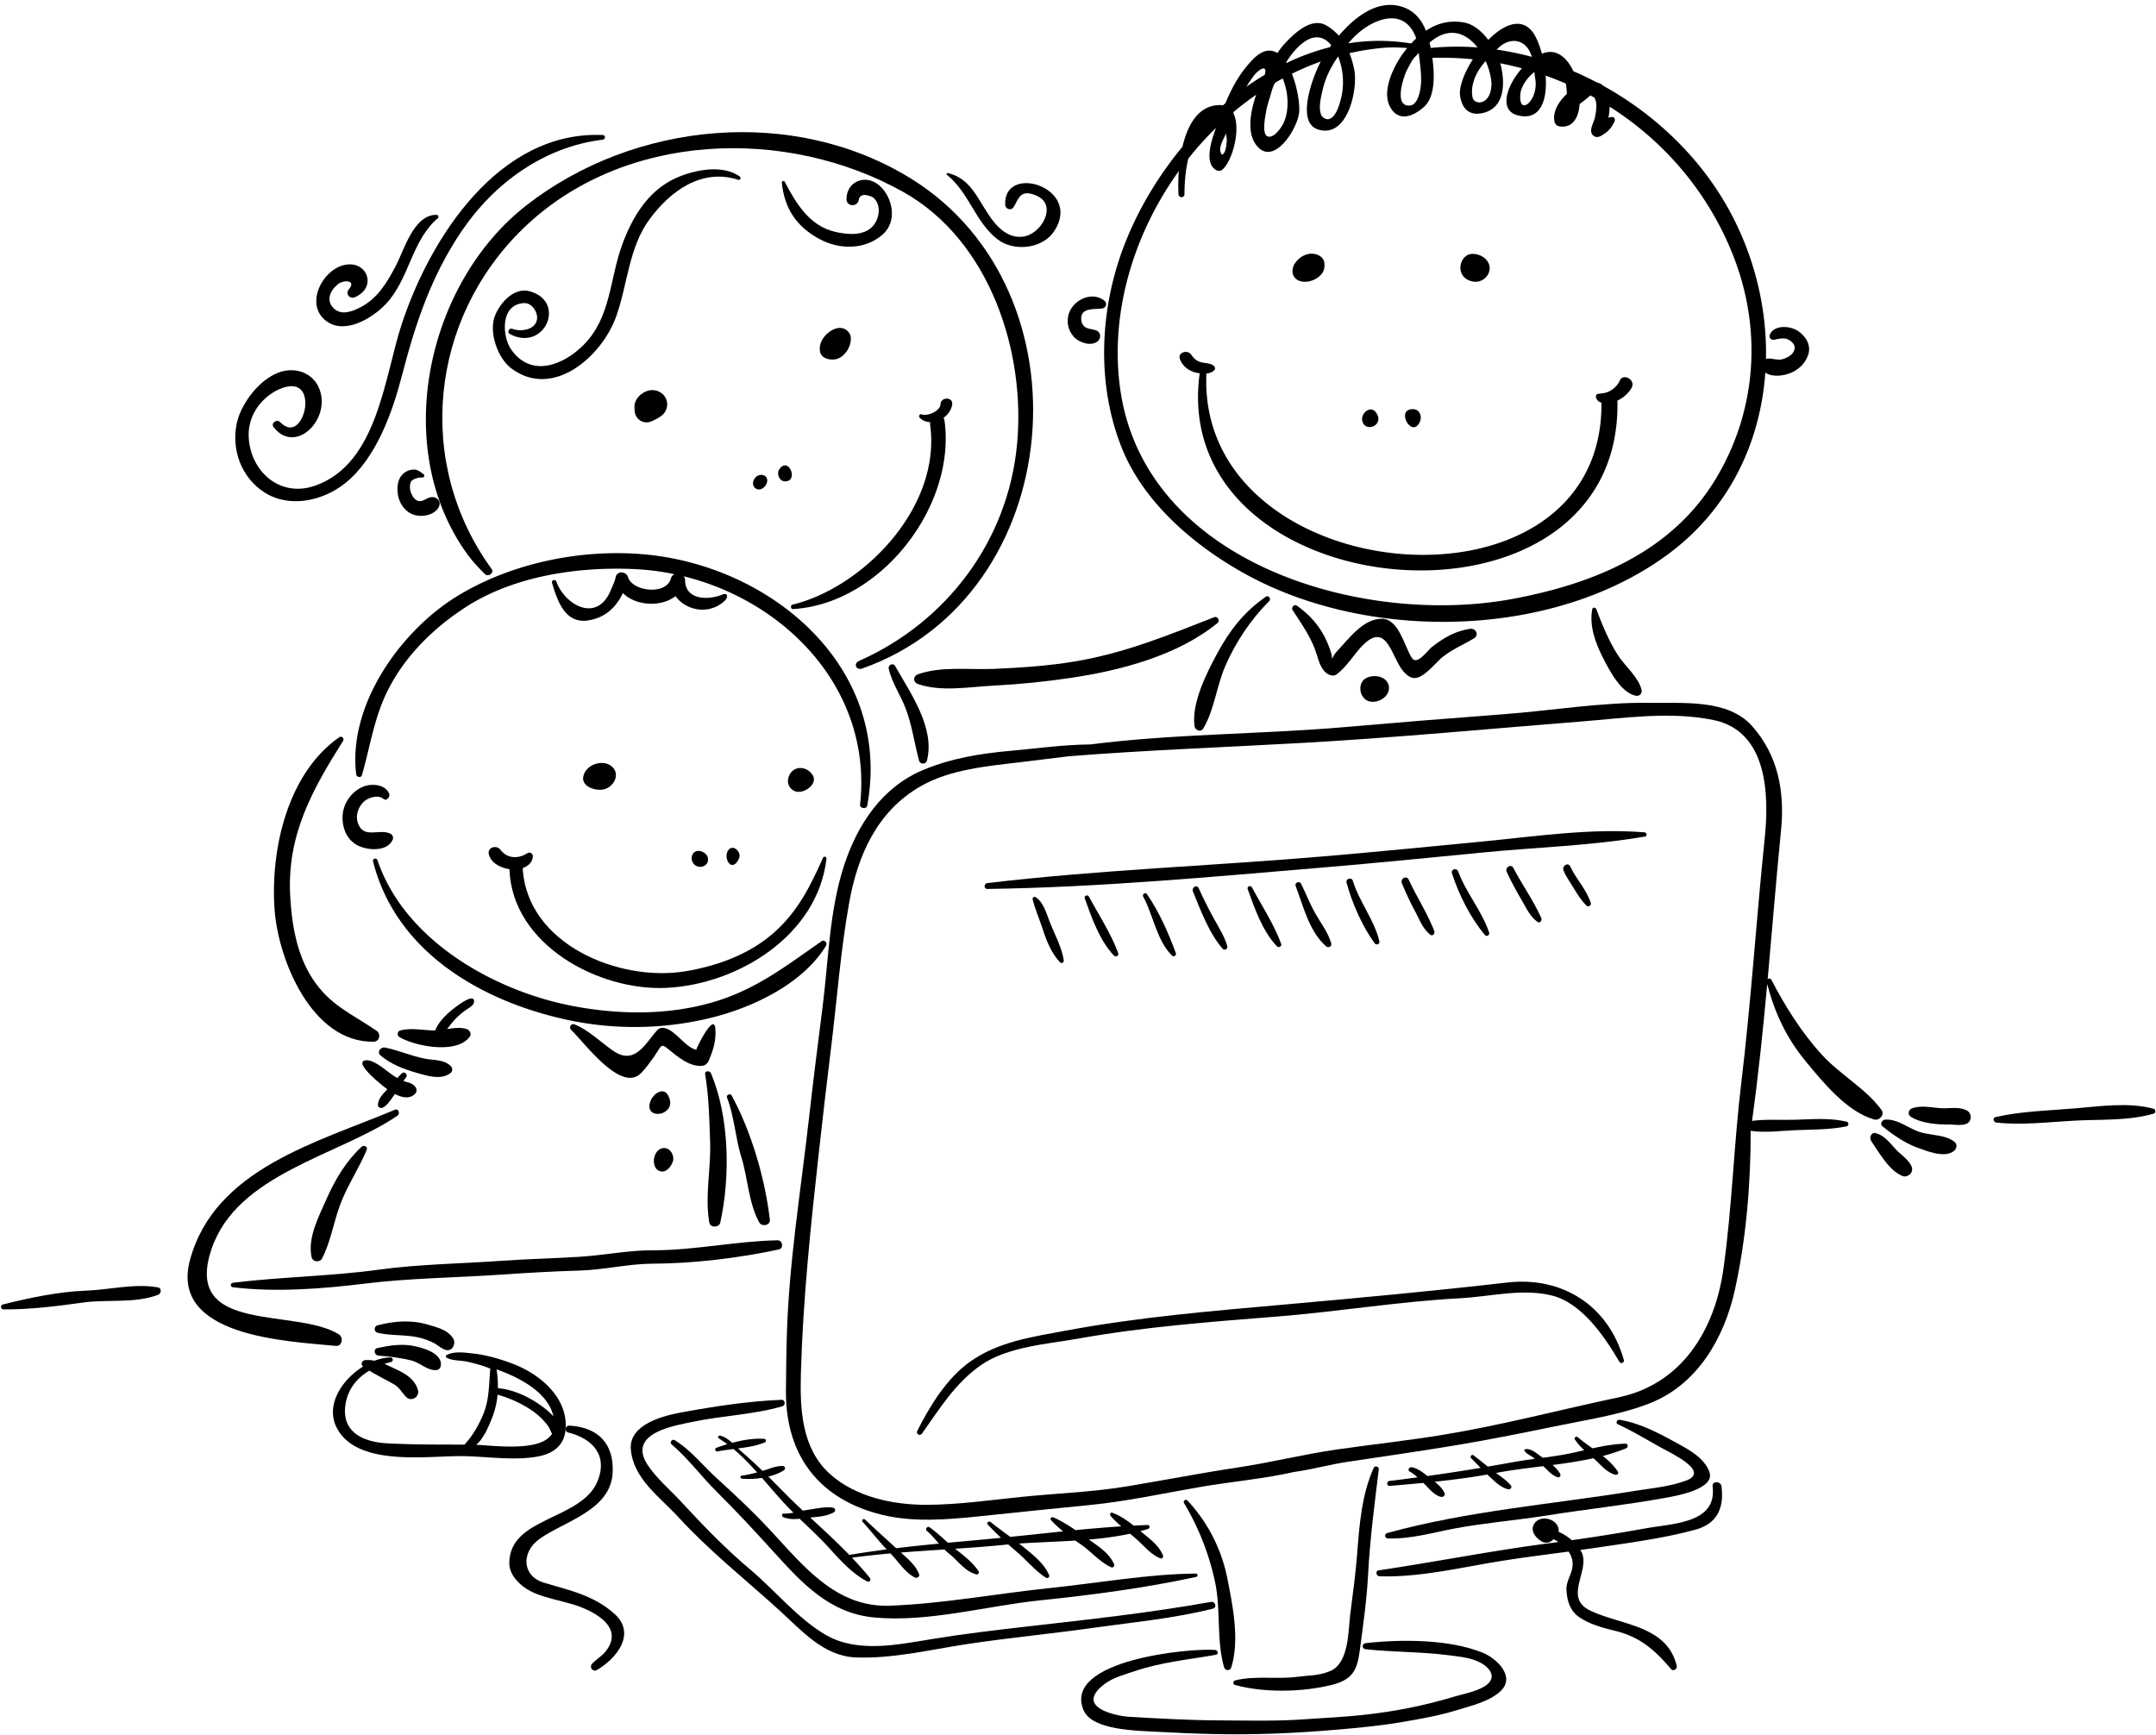 <?xml version="1.0" encoding="UTF-8"?><svg xmlns="http://www.w3.org/2000/svg" xmlns:xlink="http://www.w3.org/1999/xlink" height="3591.4" preserveAspectRatio="xMidYMid meet" version="1.0" viewBox="-2.1 -10.1 4462.1 3591.4" width="4462.1" zoomAndPan="magnify"><g data-name="Layer 2"><g id="change1_1"><path d="M1057.66,670.26c-6.5-1.52-10.9,7.73-4.67,11,71.45,37.88,118.18-66.3,42-88.25-33.54-9.66-62.42,24.16-72.81,50.69-13.14,33.56,5.72,87.44,33.73,108.53,86.52,65.15,187.84-25.06,217.21-107.21,23.89-66.75,25.86-142.49,69-201.2,42.26-57.49,107.26-106.51,183.8-81.76,4.35,1.4,6.27-4.59,2.94-6.94-36.35-25.62-94.66-13.37-131.59,3.11-58.12,25.92-91.26,81.52-112.2,139.58-25.62,71-22.91,149.5-79.55,206.22-41,41-107.94,69-149.8,9.07-18.1-25.91-23.88-92.82,26.51-95.85,16.41-1,29.12,18.87,27.11,33.3C1106.29,672.88,1075.6,677.44,1057.66,670.26Z"/><path d="M1725.91,469.65c-52.93-12.48-80.64-59-103.87-103.48-1.46-2.78-6.47-1.62-6.12,1.66,5.56,53.18,29.75,90.41,76.94,116.28,42.08,23.06,94.47,23.32,131.43-8.46,31.69-27.25,21.5-78-7.08-102.3s-67.58-7.43-67.42,28.84c.06,14.65,20.58,16.86,24.92,3.37q2.91-19.9,30-7.17c17.61,14.78,13.84,42.44.62,58.35C1786.57,479.38,1750.73,475.5,1725.91,469.65Z"/><path d="M2062.05,485c34.16,26.61,93.79,20.29,118.16-17.39,58.09-89.84-105.62-140.59-101.93-53.89.4,9.33,12.51,12.88,17.53,4.75,10.5-17,13.33-38.85,48.1-23.2,43.26,19.48,9.31,79.44-28.56,84.43-39,5.14-63.95-32.54-81.21-60.87-19.75-32.41-35.84-61.25-74.3-70.8-2-.5-4,2.27-2.17,3.75C2003.29,388.22,2016.47,449.46,2062.05,485Z"/><path d="M545.08,1009c52.37,33.6,121.92,17.16,167-18.82,63.75-50.87,97.72-145.89,117.36-221.7C857.58,660,889.94,561.94,953.39,468.13c67.1-99.2,171.06-174.72,291.86-189.09,6.06-.72,6.37-9.39,0-9.67C1030.42,260,888,482.12,829.18,661.19,793.23,770.64,779.63,949.24,650.5,995c-73.16,25.93-133.78-29.18-137.83-99.26-2.14-36.92,16-69.65,45.69-90.38,25.49-17.8,67.7-30.08,71.37,15,2.32,28.44-20,76.11-52.39,43-6.62-6.77-19.44,2.54-13.42,10.36,29.23,37.94,71.29,20.38,90.25-15.36,25.36-47.82-1.38-102.2-53.87-102.2-53,0-102.37,64-112.22,109.1C476,920.76,497.75,978.65,545.08,1009Z"/><path d="M795.63,620C845.4,568,849,488.32,904.18,441.35c2.76-2.34.43-6.71-2.81-6.77-47.59-.76-67.31,74-85.42,107.74-17.66,32.95-35.8,63.84-69.57,82.23-16.17,8.8-39.09,18.73-55.45,5.58-18.26-14.67-12.07-35.79,3.57-49.4,10.43-12.37,42.85-12.63,25.48,7.88-8,9.38,1.8,21.16,12.66,16.4,47.72-21,24.08-79-24.26-66.12-44.09,11.72-76.68,77.31-40,111.5C706.82,686.22,767.17,649.68,795.63,620Z"/><path d="M1366.24,803.09l-1-.66c-16.55-10.74-37.21-3.3-48.42,11.88a31.26,31.26,0,0,0-5.62,22.2c-.68,21,18.83,33.79,37.41,24.5,8.12-4.07,17.47-8.43,23.38-15.51A29,29,0,0,0,1366.24,803.09Z"/><path d="M1738.08,729c13.42-8.76,22.8-27.42,20.39-42.24-1.39-8.58-8.76-15.58-17.1-17.48-8.8-2-17.63,1.29-24.9,6.11-13.71,9.08-24.63,25.28-21.39,42.27,2.65,13.93,18.87,17.58,30.63,16.09A29.74,29.74,0,0,0,1738.08,729Z"/><path d="M1576,1000.77c6.37-3.89,11-12.15,9.55-19.1-1.45-7.31-8.94-9.83-15.44-8.59-12.06,2.32-19.84,20.9-7.66,28.19C1567,1004,1571.83,1003.29,1576,1000.77Z"/><path d="M1622.84,986.2c28.46,0,7.4-52.2-11.79-25.45C1604.25,970.25,1610.56,986.2,1622.84,986.2Z"/><path d="M1638.23,1241.35c-4.89,1.17-4.25,9.48,1.24,9.15,181.54-10.85,337.54-213.07,313.2-390a14.37,14.37,0,0,0-2-5.79c9.5-6.83,16.63-16.9,17.92-28.14,1.76-15.21-23.36-15.74-24.17,0-.73,14.26-27.45,25.64-39.31,21-3.95-1.56-6.62,4.09-3.95,6.78a31.56,31.56,0,0,0,21.9,9.35,16.29,16.29,0,0,0-.13,5C1946.66,1042.8,1781.09,1206.87,1638.23,1241.35Z"/><path d="M965.31,1137.33c10.79,14.85,23.22,27.86,36.18,40.78,6.89,6.88,19.84-2.4,13.83-10.67-158.65-218-128.85-516.7,65.72-705,207.59-200.91,544.42-210.7,786.09-75.33,179,100.25,254.51,330.93,235.48,524.54-19.55,199-145.91,365.81-326.68,446.21-12.45,5.53-6.23,20.19,6.54,15.67,424-149.8,477.94-780.57,100.8-1014-243.2-150.54-572.16-118.24-794.89,54.56C879.53,576.1,806.24,918.43,965.31,1137.33Z"/><path d="M872.37,978.19c4,.27,4.82-5.12,1.92-7.08-7.53-5.06-12.35-10.05-22.32-9.21a33,33,0,0,0-20,9c-12,11.14-12.86,29.37-10.24,44.4,2.67,15.33,12.62,30.3,26.54,37.54,17.44,9.07,47.58,5.45,57.63-13.31,6.3-11.76-3.95-22.21-15.8-20.55-6.81,1-12.41,5.61-18.88,7.43-4.53,1.27-5.44,1.11-10.1-.41,2.18.71-3-1.79-3.91-2.45,1.65,1.13-2.58-2.73-3.29-3.53-1.13-1.27-4.62-7.89-5.54-10.53-2.68-7.85-2.92-16.68.19-22.68C851.42,981.41,864.58,977.68,872.37,978.19Z"/><path d="M2696.67,573.12c14.28.65,29-6.09,37.53-17.48,4.68-6.21,5.71-15.1,4.52-22.5-1.51-9.6-9.9-15.41-18.82-17.37-16.87-3.71-33.24,5.72-42.28,19.53-4.19,6.39-5.93,14.65-3.85,22.06C2676.69,567.81,2686.58,572.66,2696.67,573.12Z"/><path d="M3034.58,568.5c35.59,19.26,65.51-26.5,31.3-47.6-8.4-5.18-23.74-8.17-32.49-2.21C3016.25,530.35,3015.4,558.13,3034.58,568.5Z"/><path d="M2834.22,873.77c12-1.16,23.71-14,10.88-30.89-10.65-14-30,1.4-28.12,16.18C2818.42,870.33,2826.39,874.53,2834.22,873.77Z"/><path d="M2910.55,865.39c6.55,9.77,18.32,14.46,26-2.52,5.21-11.48-.63-26.21-14.77-26.17C2902.43,836.75,2903.14,854.32,2910.55,865.39Z"/><path d="M2475.07,761.65c1.72.37,3.68.68,5.74.94-67.31,491.12,875.88,573.3,864.51,56.49,12.06-5.65,23.46-15.46,29.44-26.65,8.87-16.62-17.59-31.06-24.75-14.47-3.63,8.42-9.94,14.59-17.54,19.58-8.9,5.87-16.59,6.2-26.71,7.51-3.41.44-5.43,2.84-4.82,6.33,1.19,6.79,5.72,10.29,11.38,12,4,465.59-838.21,389.45-817.61-60.43,6.6-.66,12.81-2.68,16.47-7.2a5.35,5.35,0,0,0,0-7.33c-5.19-6.07-15.38-6.63-22.78-7.8-12.22-1.94-18.4-6.9-25.29-16.83-7.65-11-28.58-4.45-23.09,9.74C2445.91,748.81,2459.27,758.29,2475.07,761.65Z"/><path d="M2320,918c47.33,117.33,158.79,209.28,267.8,266.67,255.27,134.4,632.34,125.93,866.61-50.81,123.6-93.26,186.95-229.8,197-372.75,13.45,9.52,35.76,7,49.91,1.72,18.32-6.76,33.41-20.91,39.17-39.79,6.06-19.91-6.1-37.86-22-48.42-15.4-10.23-48.25-13-57.43,7.35-2.8,6.21,1.71,12.47,8.58,11.16,13.71-2.61,23.92-6.15,35.73,3.9,6.85,5.84,8.92,12.89,4.52,20.81-4.48,8.1-14.12,12.92-22.6,15.41-11.92,3.49-22.84-3.39-34.5-.41h0c2.23-105.43-24.06-213-76.24-308.13-58.85-107.28-151.57-197-260.19-257a27.4,27.4,0,0,0-11.85-6.7c-.33-.09-.69-.09-1-.17-16.11-8.47-32.53-16.34-49.25-23.46-9.42-20.16-23.44-35.89-40.94-39.31-7.69-1.51-16-.27-24.29,2.89-5.52-20.38-13.13-37.83-21.14-47.25-23.92-28.18-59.49-11.9-89.83,18.73-13.49-18-30.79-32.46-50-35.94-30.54-5.51-56.49,1.93-79,17-9.48-23.73-25.1-43.12-53-50.6-48.34-13-94,21.65-127.25,60.94a105.19,105.19,0,0,0-25.63-21.1c-30.59-17.86-65,15.13-83.78,34.52a183.78,183.78,0,0,0-17.81,22.4c-13.88-8.66-30.8-7.09-50.63,13.1-26.46,27-43.06,57.6-56.85,90.62-1.74,1.47-3.45,3-5.17,4.48a36.29,36.29,0,0,0-5.85-.51c-44.87,0-67.3,40.77-77.89,86.18-54.23,65.48-97,139.49-124,213.21C2273.32,637,2267.8,788.48,2320,918Zm853.53-779.11c.3,3.39.83,6.73,1,10.14,11.12,47.89-36.53,86.56-29.72,32.53C3148.07,165.36,3159.56,150,3173.54,138.84Zm-5.5-31.9c.05.19.07.39.12.58a615.43,615.43,0,0,0-72.78-15c1.06-1,2.17-2.13,3.2-3.12C3123.79,65.09,3157.26,70.75,3168,106.94Zm-95.43,9.27a144.48,144.48,0,0,1,12.12,44.49c.76,47.22-35.15,47.9-39.09,31.11a63.77,63.77,0,0,1,2.36-33.72C3051.81,143.26,3061.55,129,3072.61,116.21ZM2962.55,73.29c37.94-28.59,71.11-13.7,93.34,14.84a560.77,560.77,0,0,0-97,1c-.71-3.72-1.5-7.43-2.36-11.09C2958.56,76.38,2960.57,74.79,2962.55,73.29Zm-24.92,99.57c-2.31,15-8.07,33.87-21.18,35.35-36,4-12.76-62.64-5.87-75,4.24-7.59,7.76-15.44,13-22.39,1-1.4,10.7-11.21,10.69-11.34,2,19.82,5.46,39.8,4.69,59.79A114.93,114.93,0,0,1,2937.63,172.86ZM2796,70.94c34.5-37.87,104-71.22,131.13-6.49.67,1.61,1.16,3.35,1.78,5-3.55,3.34-7,6.83-10.39,10.49a403.92,403.92,0,0,0-130.18-.3C2790.83,76.7,2793.37,73.77,2796,70.94Zm-28.69,35.8c9.7,24,12.66,53.55,7.72,78.83-2.59,13.27-10.6,48.05-27.72,51-5.1.9-13.06-3.83-15.06-8.73-6.39-15.71.21-40,3.93-55.45C2741.73,149.16,2753.27,127,2767.26,106.74ZM2747.07,77a69.53,69.53,0,0,1,6,6.49c-1,1.37-1.9,2.72-2.86,4.08a480.56,480.56,0,0,0-89.61,32.68c-.25-.42-.53-.82-.8-1.24C2673.8,95.58,2712.62,46.09,2747.07,77Zm-84.53,130.91c-.51,13.89-3.32,28-10.13,40.27-4.5,8.12-19.63,29.44-31.65,23.71-11.48-5.47-4.29-40.44-2.83-49.24,1.8-10.86,5-21.67,8.43-32.12,1.93-5.89,6.76-27.24,12.18-30.36q6.95-4,14-7.86A132,132,0,0,1,2662.54,207.92Zm-67-64.75c16.29-16.74,23.89-14,20.42-.23-.35.71-.72,1.38-1.08,2.09-12.72,7.67-25.25,15.79-37.48,24.47A281,281,0,0,1,2595.5,143.17Zm-69.93,165.36c-7.8-13.91,6-31.26,10.13-44.09-1.22,3.8.88,8.59,1.06,12.5.3,6.91-1.36,27.6-8,32.26C2527.29,310.23,2526.27,309.78,2525.57,308.53Zm-88.64,83.53c.4,7.88,12.22,8,12.3,0,.25-26.15,2.2-50.09,8-73.89a676.41,676.41,0,0,1,57.2-63.52c-8.22,22.79-24.15,68.29-2.67,85.27,4,3.16,10.08,5.39,14.79,1.9,21.48-15.91,40.64-85.69,23.74-118,.33-.83.64-1.65,1-2.47q22.41-18.78,46.39-35.31c-13.52,39.28-18.21,79-.57,103.14,35.73,48.88,87.29-33.65,89.64-68.17,1.18-17.47-4-50.54-15.12-78.48a550.61,550.61,0,0,1,59.79-25.3c-15.79,29.28-52.62,125.19-6.19,140.46,61.19,20.13,83.18-82,75.58-122.61A185.94,185.94,0,0,0,2790.75,100a506.15,506.15,0,0,1,72.05-11.24c15.76-1.26,31.69-.67,47.53.58-1.44,1.73-2.87,3.45-4.27,5.23-20.81,26.44-49.3,80.41-32,115,16.73,33.48,47.49,22.43,70.8,1.72,24-21.36,22.09-68.34,17.46-101.65a648.17,648.17,0,0,1,83.76,3c-18,28.28-29.23,58.1-26.25,76.35,4.64,28.51,21.43,41.9,49.72,34.11,41.65-11.48,42.69-58.06,35.86-91.94-.66-3.28-1.59-6.74-2.67-10.26,15.15,2.91,30.16,6.43,45,10.39-31.74,35.5-48.7,87.34-8.54,97.4,48.39,12.12,61.24-33.52,57.63-82.21q21.21,7.5,41.81,16.42a151.22,151.22,0,0,1,2.06,21.41c-18.16,16.76-30.35,39.19-25.3,58.16,1,3.94,4.6,8,8.76,8.75,27.73,5.17,41-17,43-46.07,9.31-6.88,18-13.78,22.11-17.71,2.78,1.48,5.58,2.9,8.33,4.43,6.76,10.6,3.73,27.56,1.66,39.11-1.66,9.31-7.15,17.92-8.27,27.36-1.21,10.19,7.8,18.54,18.32,13.75,8.61-3.92,22-13.85,26.81-24.89,9-13.13,1.38-18-9.44-13.48a134.35,134.35,0,0,0,2.53-23c113.79,72,205.52,179,256.68,310.69,59.4,152.92,47.32,320.26-37.57,460.5-91.49,151.16-253,216.5-419.66,247.58-312.17,58.24-765.66-74.26-813.06-439.43-20.12-155.05,28.94-316.8,122-446.06A394.74,394.74,0,0,0,2436.93,392.06Z"/><path d="M2268.4,697.42c7.79-5.16,9.3-18,0-22.78-8-4.14-19.3-2.92-25.88-8.66-5-4.36-7.08-10.33-7-17.05.16-22.83,28.22-18.45,42.78-20.4,9.13-1.22,12.15-11.23,4.59-16.89-28-20.95-69.26,2.14-74.47,33.62-2.49,15.08,1.31,29.39,11.24,41C2230.18,698.64,2253.92,707,2268.4,697.42Z"/><path d="M2511.17,1267.26c-96.68,37.82-185.36,74.35-288.59,91.68-55.29,9.28-111.5,12.92-167.45,15.41-50.76,2.27-109.93-6.16-158,11.44-9.62,3.53-9.73,16.16,0,19.64,48.1,17.23,107.69,6,158,3.49,52.68-2.67,105.06-8,157.23-15.7,103.81-15.24,223-46.23,305.69-114.13C2523.41,1274.68,2517.67,1264.71,2511.17,1267.26Z"/><path d="M2488.47,1497.3c22.23-37.38,27.4-87.15,44.82-127.67,21.4-49.71,53.13-97.61,91.5-135.71,4.51-4.48-1.45-12.68-6.89-9-44.94,30.8-74.77,69.33-100.67,117.12-22.37,41.28-53.25,102.64-47.26,150.2C2471.15,1501.53,2483,1506.53,2488.47,1497.3Z"/><path d="M2943.09,1386.71c12.25-8.33,22.62-20,33.12-30.33,20.46-20.14,48.5-30.59,72.56-45.44,11-6.77,3.29-21.3-8.25-19.56-31.09,4.69-54.24,18.39-79,37.49-8.26,6.36-30.71,39-41.31,23.16-15.4-23-27-81.52-62.59-81.52-38.91,0-69,42.5-92.82,67.51-4.45,4.67-7.78,11-11.09,16.4,3.67-6-7.21-31.05-9.64-36.58-13.9-31.48-34.24-54.31-61.95-74.35-5.46-4-12.6,3.68-9.09,9.09,19.37,29.93,39.59,57.62,50.11,92.23,4.69,15.44,9.73,33.77,25.13,41.33,4.6,2.26,10.55,3.13,15.09,0,21.34-14.75,36.26-41.81,54.81-60.51,50.81-51.27,59.72,25.92,84.23,53.89C2915.29,1394.21,2926.53,1398,2943.09,1386.71Z"/><path d="M2813.9,1421a27.56,27.56,0,0,0,10.94,17.36c17.48,12.07,50.07-3.78,47.54-26.85-2.36-21.44-30.15-27-46.92-18.11C2815.18,1398.79,2811.76,1410.39,2813.9,1421Z"/><path d="M3301.71,1250.81c-1.37-3.67-7.6-4.69-8.48,0-6.5,34.61,6.83,70.55,22.4,101,13,25.39,36.94,72,67.63,78.14,7.42,1.49,13.87-4.49,12.09-12.11-6.13-26.35-34.53-49.26-49-71.89C3327.14,1316,3314.18,1283.89,3301.71,1250.81Z"/><path d="M4068.75,2288.51c-15.27-8-31.61-4.52-48.24-4.71-21.51-.25-44.7-7.33-65.44.25-7.69,2.8-9.71,12.92-2.28,17.51,21.27,13.18,53.94,16.19,78.66,15.82,15-.23,43.85,7,45.15-15.19A15.59,15.59,0,0,0,4068.75,2288.51Z"/><path d="M3973.85,2333.78c-25.6-7.28-46.49-27.78-74.24-26.6-6.44.28-11.78,9.2-5.79,14,20.88,16.79,46.12,34.62,71.43,43.76,20.53,7.43,56.18,22.29,75.8,7.84,5.83-4.29,8.84-13.43,2.45-19C4026.29,2338.85,3995.7,2340,3973.85,2333.78Z"/><path d="M3924,2371.4c-13.07-13.5-25.24-31.54-44.4-36.1a7.86,7.86,0,0,0-8.89,3.78.49.49,0,0,0-.14-.11c-3.11,5.28-1.81,10.13,1.52,15,4.92,7.09,9.39,14.54,14.38,21.61,13.06,18.54,27.71,40,49.47,48.56,5,2,11.22-.42,14.82-3.9C3967.42,2404.07,3933.71,2381.39,3924,2371.4Z"/><path d="M700.38,1515.6c-108,74.9-143.12,233.79-134.21,356.91,7.52,103.86,76.79,275.24,204.75,273.56,12.74-.18,16-16.12,6.18-22.84-51.26-35.08-96-52.07-132.15-107.31-33.45-51.11-43.81-115.5-46.63-175.34-5.83-123.84,46.4-216.85,109.73-317.3C711,1518.66,705.05,1512.35,700.38,1515.6Z"/><path d="M785.2,2174.27c21.38,18.34,48.59,28.62,75.43,36.3,21.88,6.27,51.27,15.61,70.41-.32,4.05-3.36,3.42-10.08,0-13.54-13.7-13.95-34.84-12.07-53-15.45-28.52-5.3-55.12-17.58-83.41-23.15C785.93,2156.39,777.26,2167.44,785.2,2174.27Z"/><path d="M699.29,2751.81c-88.72-55.79-322.79,1.08-264-175.48,52.42-157.6,263.23-194,385.27-277.22,5.91-4,2.24-15.45-5.18-12.31-160.27,67.57-373,121.82-424.23,310.82-43.28,159.74,202.89,168.2,301.72,178C706.22,2776.94,709.23,2758.06,699.29,2751.81Z"/><path d="M934.33,2779.46c4-5.12,5.14-13.05,1.73-18.66-11.42-18.79-33.46-23.36-53.23-29.34-33-10-70.77-7.16-103.7,1.71-7.37,2-7.64,13.3,0,15.15,28.32,6.84,57.72,3.45,86.12,10.16a138.78,138.78,0,0,1,29.61,10.68c8.75,4.38,17.45,13.17,27.12,15.13C927.15,2785.34,931.47,2783.11,934.33,2779.46Z"/><path d="M779.08,2780c-9.37,2-6.4,15.1,2.14,15.77,22.72,1.77,46.63,4.52,68.69,10.21,18.46,4.75,33.91,22.51,52.85,19.44,4.75-.75,7.38-5.78,7.67-10.06,1.71-24.09-33.65-34.49-52.41-38.79C831,2770.34,805.56,2774.43,779.08,2780Z"/><path d="M664.37,2594.8c17.78-33.82,24.06-75.82,37.7-112,15-39.74,38.83-74.31,54.93-113.24,2.61-6.31-6.42-10.16-10.69-6.21-32,29.72-54.87,67.94-72.36,107.61-16.11,36.52-39.81,80.52-31.19,121C644.88,2601.92,659.73,2603.65,664.37,2594.8Z"/><path d="M959.45,2082.28c8.38-6.33,22.34-12.08,19.26-22.39-4.14-13.8-44,19.18-46.55,21.27-12.41,10.26-27.46,25.27-33.39,41.35-1.41,0-2.85.17-4.25.14-22.67-.46-45.77-5.62-68,0-6.43,1.62-7.41,10.62-1.81,13.87,33.5,19.52,119.21,35.58,145.44-.93,4.21-5.87-.32-13.79-6.39-15.73-12.79-4.05-26.67-2.17-40.63-.07,5.07-6,9.74-12.54,14.8-18.17A151.13,151.13,0,0,1,959.45,2082.28Z"/><path d="M790.1,2282.46c9.82-5,16.65-16.82,23.2-25.45.67-.88,1.25-1.82,1.9-2.73,14.19,7.26,30.89,11.23,41.85-.57,4.19-4.52,3.64-10.18,0-14.75-6.09-7.63-15.52-8.64-24.25-11.66,1.67-2.4,3.34-4.81,5.17-7.08,4.83-5.94-2.72-13.94-8.54-8.54-3.26,3-6.27,6.27-9.21,9.57a183.69,183.69,0,0,1-18-12.19c-10.82-8.11-34.33-27.75-49.09-24.26-23.16,5.49,37,52.64,44.89,58.59.5.39,1.06.79,1.59,1.18-8.61,8.87-19.28,19.61-19.53,32.14C780,2282,785.75,2284.65,790.1,2282.46Z"/><path d="M1465,2116.36c-11.87,14.11-27,46.29-26.06,46.55-24.5-6.49-41.06-38.82-65.14-45.11-5.31-1.4-11.62-.08-15.43,4.07-25.08,27.34-46,74.45-91.84,42.7-24.68-17.12-51.89-43.88-80.19-54.62-6.43-2.45-11.53,7-6.64,11.39,24.5,22.2,103.61,133.63,145.65,89,9.13-9.66,16.59-19.75,24.35-30.68,17.38-24.41,14.79-31.79,30.73-18.79,19,15.5,43.49,36.72,69.25,35.17,7.9-.47,12.54-4.73,15.48-11.77,9.35-22.5,15-40.69,13.27-65.07C1477.42,2106.15,1471.73,2108.32,1465,2116.36Z"/><path d="M1370.58,2293c11.48-5.06,19.94-17.66,10.13-35.65-10.11-18.6-30.52-3.5-36.12,10.5C1334.47,2293,1355.23,2299.72,1370.58,2293Z"/><path d="M1351.93,2400.25c1.54,6.3,5.31,11.57,11.58,13.71,12.83,4.37,23.55-9.52,26.92-19.92,4-12.45-5.14-28.7-19.19-27.88C1356,2367.06,1348.47,2386.2,1351.93,2400.25Z"/><path d="M1352.24,2394.09a.84.84,0,0,1-.08-.19C1352.65,2395.92,1352.54,2395.41,1352.24,2394.09Z"/><path d="M1465.86,2520.15c2,11.62,20.39,11.06,22.81,0,20.83-94.89,18.89-217.78-19.23-308.61-2.57-6.16-13.43-5.77-12.2,1.64,7.6,45.58,8.52,86.62,10.36,140.87C1469.48,2409.87,1456.4,2465.47,1465.86,2520.15Z"/><path d="M1569.33,2520.18c5.39,9.56,23.27,6.05,21.87-5.92-10-85-38.06-181.23-78.93-256.81-2.84-5.26-12-1.6-9.78,4.12,15.22,38.84,17.2,83.24,29.76,123.53C1545.72,2428.3,1547.34,2481.07,1569.33,2520.18Z"/><path d="M1198.29,2619.65c49.85-1.47,101-14.06,150.19-14.2,84.08-.2,179-11.69,261.17-29.39,10.76-2.33,8.24-19.2-2.57-19-86.66,1.72-171.93,20.88-258.6,20.66-49.19-.13-100.47,10.24-150.19,13.42-53.46,3.43-107.09,4.48-160.54,8.26C952,2605.49,865.9,2606.3,780.61,2618c-99.86,13.73-200.68,14.6-300.46,26.92-6,.73-6,8.59,0,9.32,87.4,10.78,184.69,3.34,272.07-7.44,94.95-11.73,190.21-12.25,285.53-18.85C1091.07,2624.27,1144.88,2621.24,1198.29,2619.65Z"/><path d="M324.85,2654.55c-48-8.75-100.73,5-149.27,6.76-57,2.06-117.08,15-171.88,28.6-5.76,1.43-4.41,10.13,1.37,10.17,53.51.46,111-6.64,164-14.12,51.51-7.27,106.13,2.39,155.8-15.94C331.56,2667.55,333.39,2656.11,324.85,2654.55Z"/><path d="M1114.78,3003.77c29.27-6.28,50.57-22.72,53.54-54.18,6.24-66.16-52.31-115.2-108.36-136.64-26.91-10.27-55.7-18.75-84.43-21.76-16.89-1.77-38.06-5-53.54,3.64a3,3,0,0,0,0,5.07c12.87,7.19,30.11,5.25,44.37,8.69,11.26,2.73,22.4,5.56,33.43,9.19,4.68,1.54,8.82,3.46,12.89,4.92-3.23,33-1.64,63.77-15.19,95.81-9.74,23-21.08,42.29-38.17,61.47-53.3-.15-107.07.14-160.17-2.69-44-2.35-95.26-19.74-86.27-80,4.86-32.59,24.13-55.36,49.32-70.38,16.54,10.07,34.48,18.68,51.06,28.29,12,7,16,16.92,25.18,26.06,6.32,6.33,14.67,5.61,20.72,0a14.58,14.58,0,0,0,3.76-14.24c-6.08-21.46-24.62-33.38-43.85-42.28-8.32-3.85-16.89-8.17-25.68-11.82,4.6-1.51,9.26-2.89,14-4,5.3-1.3,4.1-9.45-1.27-9.41-10.59.09-21.87,2.58-33.13,6.89a63.68,63.68,0,0,0-19.35-1.23c-7.12.73-9.66,8.62-4.44,13.18-44.27,27.64-79.11,81-53.55,128.31,43,79.51,187.14,56.28,259.47,57.1C1004.74,3004.3,1065.84,3014.28,1114.78,3003.77Zm28.53-82.41a161,161,0,0,0-20.84-18.62c-27-20.29-59.93-36.55-94.09-39.65a247.27,247.27,0,0,0-2.7-38.61c.18,0,.37-.07.56-.1C1075.27,2841.93,1132.14,2872.51,1143.31,2921.36Zm-159.64,58.95c15.38-13.77,24.85-36.37,32-54.12a169.65,169.65,0,0,0,12-49.57,244.22,244.22,0,0,1,66.86,29.89,142,142,0,0,1,36.82,33.76c4,5.23,5.87,11.6,9.06,17.08C1118,2994.85,1026,2982.5,983.67,2980.31Z"/><path d="M1175.72,3281c-17.41-5.45-35.09-10.09-52.56-15.42-45.14-13.78-46.84-63.06-8.87-90.3,50.86-36.49,147.8-59,151.59-137.38,2.95-61.07-31.35-94.14-90.13-97.26-8.24-.43-9.81,12.28-1.94,14.24,51.17,12.7,83.89,48.38,59.45,103.81-17,38.62-66,58.34-101.39,75.66-40.62,19.87-78.75,40.69-80,89.75-.74,30.16,30,54.06,53.14,63.51,25.47,10.39,53.64,15.51,79.9,23.45,30.41,9.2,113,43.33,63.82,100-4.75,5.47-19.78,16.22-25.62,22.64-6.22,6.81,1.65,17.61,9.93,12.87,37.78-21.64,83.85-73.78,36.47-116.45C1241.89,3305.28,1210.91,3292,1175.72,3281Z"/><path d="M791.54,1643.44c2.3,1.93,6,2.5,8.18,0l1.64-1.83c1.92-2.15,3.23-5.35,2.17-8.25-7.3-20.2-36.16-22.33-53.38-15.47-23.53,9.38-40.78,32.64-43,57.84s7.41,52,30.88,64c21.62,11,62.16,13.25,72.91-12.56,1.66-4-1-9.88-4.76-11.69-23.5-11.28-55.91,11.76-67.56-22-5.19-15,0-31.15,10.34-42.48C757.9,1641.21,779.81,1633.6,791.54,1643.44Z"/><path d="M1707.6,1947.16c3.37-5.54-3.55-13.15-9.22-9.21-76,52.86-138.67,102.22-230,127.76-92.94,26-193.07,24.24-287.16,6-161.85-31.42-346.35-135.9-402.1-301.38-1.94-5.77-10.66-3.46-9.15,2.52,47.06,187.12,224,289.82,403.16,328.21a665.44,665.44,0,0,0,290.8-3.19C1552.38,2077.07,1658.78,2027.63,1707.6,1947.16Z"/><path d="M1792.8,1657c52.38-287-199.92-498.23-465.68-520.06-129.07-10.61-270.73,18.63-381.73,86.08C827.76,1294.5,717.94,1447.94,735,1592.16c.79,6.61,10.07,8.78,12.13,1.64,18-62.66,25.36-121.9,56.43-181,35.74-68,92.52-123.34,156.27-165,100.83-66,234.95-85.57,353-79.9a520.78,520.78,0,0,1,80.86,10.43,13.79,13.79,0,0,0-7.26,9c-9.65,35.11-80,27-88.92-3.2-3.48-11.82-22.63-13.24-25.31,0-1.78,8.85-7,19.64-10.4,27.81-28.31,68.07-94.87,30.43-112.38-18.19-2-5.57-10.71-3.36-9,2.48,10.46,35.65,26.47,85.54,74.93,77.78,35.83-5.74,57.54-27.25,71.74-56.54,26.52,26.65,79.06,29.66,108.8,6.33,21.19,29.29,68.51,40.25,101.66,9.86,8.42-7.71,6.16-17.38-3.69-13.44-35.9,14.36-77.85,8.31-78-28.91a13.83,13.83,0,0,0-3-8.63c213.87,52.67,390.87,236.81,365.1,472.4C1777,1663.5,1791.27,1665.39,1792.8,1657Z"/><path d="M1226,1622.7c7.74,2.19,16,2.52,22,1,20.6-5.31,34.09-31.33,16.6-47-18.55-16.62-55.14-4.51-59.59,20.91C1202.68,1610.83,1213.65,1619.17,1226,1622.7Z"/><path d="M1660.05,1627.28c13.32-4.24,29.53-19.08,18.92-34.28-14-20-43.85-18.13-49.79,8.39a22.76,22.76,0,0,0,15.35,26.62C1649.15,1629.4,1654.67,1629,1660.05,1627.28Z"/><path d="M1442.64,1783.49c10.47,2.66,22.7-4.16,20.3-17.77-2.38-13.38-25.53-21.54-32-6.55a16.87,16.87,0,0,0-1.07,11.34C1431.86,1777.87,1437,1782.06,1442.64,1783.49Z"/><path d="M1506.47,1776.38c9.81,11.74,22.36-6.52,22.1-16.07-.28-10.45-14.24-22.12-22.94-11.36C1499.16,1757,1501,1769.84,1506.47,1776.38Z"/><path d="M1701.39,1765c-26.21,58.72-51.86,110.8-100.71,154.39-51,45.45-116.77,69.4-183.14,80.68-136.91,23.26-329.45-55.14-337.79-213.39,11.23-4.1,20.7-12.22,21-24.59.14-5.45-6.47-9.48-11.17-6.41-18.69,12.25-41.72,11.87-55.75-6.77-8.41-11.2-28.41-5.21-24,10.1,5.35,18.4,24.64,27.09,42.42,29.91,5.42,157,185.57,252.37,324.62,245.68,148.13-7.1,313.48-108.46,331.55-267.67C1708.9,1763.2,1702.9,1761.58,1701.39,1765Z"/><path d="M2041.21,1829.86c232.2-3.36,465.46-25.09,696.86-44.6,109.38-9.22,218.63-20.07,327.88-30.78,111.79-11,226-14,336.8-33.2,4.91-.83,3.18-8.23-1.16-8.59-111-9-225.24,8.29-335.78,19-109.27,10.58-218.51,21.31-327.87,30.66-231.93,19.83-465.61,27.86-696.81,55.39C2034,1818.62,2033.66,1830,2041.21,1829.86Z"/><path d="M2141,1846.71c-3.1-1.9-6.73,1.18-5.88,4.7,4.88,20.2,13.77,40,20.17,59.8,8.27,25.54,18.3,51.1,36.5,70.55,3.49,3.72,8.49-.2,7.73-4.69-4.88-29.12-20.12-55.27-30.47-82.69C2162.78,1877.85,2156.48,1856.19,2141,1846.71Z"/><path d="M2364.06,1846.06c20.89,38.5,27.89,90.89,59.65,121.88,3.46,3.38,9.46-.62,7.74-5.32-15.24-41.46-34.72-85.76-59.68-121.88C2368.26,1835.63,2361.14,1840.68,2364.06,1846.06Z"/><path d="M2478.64,1828.05c-3.79-8.43-15.19-1.06-11.81,7.21,16.09,39.27,33.73,86.94,61.79,118.63,3.8,4.28,10.71-.19,9.21-5.61-5.67-20.6-17.54-38.63-27.66-57.1C2498.85,1870.55,2488.31,1849.56,2478.64,1828.05Z"/><path d="M2580.1,1830.06c14.46,40.27,31,87.79,60.69,118.65,3.45,3.58,10.52,0,8.61-5.22-14.85-40.71-40.29-79.23-60.67-117.21C2586.15,1821.5,2578.2,1824.77,2580.1,1830.06Z"/><path d="M2242.87,1849.31c14.47,40.29,31,87.78,60.68,118.64,3.46,3.59,10.53,0,8.62-5.21-14.84-40.73-40.28-79.23-60.68-117.23C2248.92,1840.75,2241,1844,2242.87,1849.31Z"/><path d="M2690.37,1818.78c-3.16-6.22-13.6-1.84-11,4.86,16.27,42.51,27.79,94,63.1,125.07,4.56,4,12.44.34,10.55-6.4-6.29-22.36-21.55-41.7-32.82-61.63C2708.84,1860.6,2700.82,1839.3,2690.37,1818.78Z"/><path d="M2784.84,1817c11.17,41.94,32.75,90.46,57.87,125.1,3.56,4.9,11.5,2.25,9.92-4.38-10.72-44.41-41.41-81-54.76-124.48C2795.24,1804.64,2782.5,1808.19,2784.84,1817Z"/><path d="M3002.94,1797.36c13.76,43.77,39,93.52,68.33,128,3.39,4,10.32-.18,8.61-5.22-15.12-45.08-47.69-81.93-64.06-126.42C3012.79,1785.46,3000.22,1788.72,3002.94,1797.36Z"/><path d="M3116.34,1794.76c9.25,20.27,19.59,39,30.79,58.09,9.71,16.56,17,33.94,32.84,45.2,5.16,3.67,10-3.23,7.77-8.12-16.22-36.31-39.42-68.4-57.73-103.49C3125.08,1777,3112,1785.28,3116.34,1794.76Z"/><path d="M2899.36,1818.23a630.52,630.52,0,0,0,28.1,59.53c8.95,17,15.39,34.79,30.7,46.8,5,3.92,10.11-2.72,8.16-7.71-14.53-37.09-36.23-70.29-52.93-106.25C2908.92,1800.92,2895.47,1808.54,2899.36,1818.23Z"/><path d="M3233.87,1791.83c5.26,12.82,13.37,23.73,20.44,35.47,7.92,13.21,16,26.26,27,37,3.69,3.65,10.64.11,8.9-5.41-9.11-28.57-30.15-49-42.47-75.52C3243.11,1773.55,3229.91,1782.18,3233.87,1791.83Z"/><path d="M3819.89,2311.55c-34.13-8.18-71.34-5.14-106.21-4-29.13,1-60.37-1.6-89.71,2.34,13.05-94,22.75-188.49,31.38-283.13,15.45,59.46,39.87,111.65,79.53,159.7,36.1,43.74,85.39,104.41,141.82,120.56,10.58,3,22.42-9.89,15.21-19.77-31.9-43.71-84.88-72.61-122.26-113-42-45.45-77.25-101.45-105.65-156.37-1.68-3.28-5.26-3.24-7.67-1.52,9.3-102.77,17.5-205.67,27.67-308.19,7.87-79.42-5.95-154.8-60-215.58-50.06-56.26-143.59-46.84-210.52-47.94-100.16-1.65-204.36,16.09-304.4,23.61q-164.48,12.36-328.64,26.63c-174.83,15-352,13.64-526.22,35.87-54.43.38-109.2,8.12-163.08,13-62.77,5.62-124.28,15.27-182.71,39.85-85.69,36-136.25,113.25-164,198.73-30.4,93.8-31.75,195.3-44.19,292.34-10,77.9-19.7,155.83-28.55,233.87-16.61,146.35-40.51,292.63-45.19,440-1.29,40.11-1.67,80.23-2,120.34-1,133.79,69.14,224.71,199,256.37,64.81,15.79,134,10,199.51,3.26,76.31-7.86,152.55-16,228.92-23.39,77.61-7.53,154.05-24.44,230.81-37.64,62.51-10.76,129.33-16.46,192.65-30.75,37.86-5.28,76-15.91,112.59-21.34,74.65-11.07,149.32-21.93,223.79-34.24,72.93-12.05,145.21-27,217.63-41.71,61.36-12.49,127.05-22.58,185.25-46,97-39.08,151.65-134.86,173.38-232,23.36-104.35,33.37-220.17,33.08-331,30.12,4.51,62.58-.06,92.48-1.32,35-1.49,71.91-.72,106.21-8C3824.67,2320,3824.52,2312.67,3819.89,2311.55Zm-255.15,304.82c-17.7,125.91-85.59,238-216.79,265.71-121.36,25.6-240.49,57.39-363.28,77.54-72.94,12-146.47,19.84-219.62,30.35-69,9.91-136.58,27-205.42,37.3-77,11.58-153.42,26.58-230.24,39.24-71.68,11.79-144.91,14.26-217.1,21.63-65.68,6.68-130.67,16.23-196.84,16.41-69.57.19-146.85-16.17-199.9-63.82-59-53-62.18-135.39-60.11-208.72,4.35-154.09,20.48-306.55,37.48-459.62q11.8-106.42,24.83-212.73c12.44-100.22,19.76-202.26,37.67-301.64,17.67-98.18,57.91-189,147.38-240.48,61.31-35.28,137.84-41.78,206.51-50,33.79-4.06,67.44-8.4,101.14-12.38,161.24-12.78,322.68-18.54,484.23-27.64,191.86-10.8,383.83-29,575.42-44.22,89.88-7.11,184.66-21.5,274.06-3.11,112.32,23.11,115.36,155.42,106,245.07-17.53,168.55-28.16,337.78-48.51,506.05C3586.22,2359.29,3582.71,2488.63,3564.74,2616.37Z"/><path d="M4454.9,2284.71c-52.1-13.85-110-5.05-163.15-.66-54.3,4.49-110.55,5.86-163.74,17.95-6.85,1.56-4.51,10.7,1.54,11.37,53.42,5.9,108.63-1.16,162.2-4s111.44.67,163.15-14.37C4459.93,2293.57,4460.09,2286.09,4454.9,2284.71Z"/><path d="M2455.46,3095.59c-3.51-3.78-9.65,1.07-7.05,5.43a534.24,534.24,0,0,1,64.05,162.69c12.53,58,2.56,121.27,19,177.48,2.15,7.35,12.4,7.15,14.64,0,17.67-56.3,3.19-127.6-8.12-184.53A330,330,0,0,0,2455.46,3095.59Z"/><path d="M2851.51,3030.76c.67-5.46-8.21-7.79-10.46-2.82-25.59,56.63-29.89,120.68-34.68,182-3.21,41-9.19,81.78-14.15,122.63-4,32.88-2.26,99.93-41.64,116.21-24.22,10-42.26,8.42-68.23,11.82-42.76,5.62-86.25-3-128.27,7.37-4.77,1.2-4.61,8.23,0,9.5,60,16.55,139.53,14.9,199.91-.14,42-10.47,52.51-29.27,57.85-69.34,7.09-53.28,14.57-104.06,17.41-158.14C2833.11,3175.87,2842.58,3104.13,2851.51,3030.76Z"/><path d="M3067.3,3411c-70-28.77-170.42-28.24-243.07-20.13-8.09.91-8.11,11.72,0,12.6,56.68,6.17,113.66,5,170.35,12.29,24.81,3.21,50.66,4.83,72.41,18.58,9,5.71,19.92,16.44,17.87,28.13-4.18,24-56.1,32.71-74.59,38.35-137.87,41.94-243.43,42.39-308.47,47.36-60.16,4.62-122.29,2.86-182.72,2.53-62-.32-123.88-3.88-185.71-7.5-21.13-1.25-113.94-18.11-50.2-67.21,18.23-14,42.22-20.06,63.62-27.31,54.46-18.48,111.29-23.77,167.62-33.71,6.05-1.08,4-9.5-1.36-10-47.37-4.5-316.93,19.67-272.61,124.61,17.58,41.61,108.52,42.4,155,44.87,79.63,4.22,149.83,6.86,238.41,3.63,43.76-1.61,87.22-4.37,130.78-8.12,42.29-3.66,90.54-8.19,132.36-15.34,39.21-6.71,79-13.52,117-25.31,29-9,67.29-17.8,89.84-39.49C3135.09,3459.77,3094.89,3422.36,3067.3,3411Z"/><path d="M2171.36,3276.79c-110.43,11.44-220.7,32.43-331.71,36.58-112,4.19-179.58-83.15-248.37-157.08-34.85-37.44-71.67-72-109.5-106.32-30.06-27.3-52.55-57.29-87.34-79.21-5.25-3.33-11.53,4.57-6.7,8.67,35,29.63,61.43,66.39,93.93,98.5,40.57,40.1,79.06,81.85,117.41,124.09,58.37,64.3,115.45,126.8,207.23,135.63,112.32,10.82,232.63-23.83,344-35.31,106.34-11,219.07-25.75,323.57-48.65,4-.88,2.9-6.82-.91-6.79C2375,3247.59,2268.29,3266.75,2171.36,3276.79Z"/><path d="M2870.13,3174.11c47.63,1.71,93.42-12.18,139.94-20.84,62.78-11.69,127.07-16.71,190.17-26.79,81-12.94,162.74-21.45,243.46-36.21,18-3.3,105.66-17.17,91.86-54.17-10.42-28-39.57-44.07-64.21-57.71-37.73-20.9-78.51-42.88-121.39-49.79-5.14-.83-9.41,6.56-3.86,9.15,30.11,14,57.79,30.57,86.59,46.89,21.39,12.12,106.88,50.66,54.19,70-34.4,12.63-72,15.7-107.91,21.5-169.37,27.37-344.66,41.08-510.33,86.95C2862.42,3164.8,2863.86,3173.88,2870.13,3174.11Z"/><path d="M1618.13,3024.27c-12.88-.65-25.25,4.84-37.42,8.63-1.57.5-3.16.94-4.75,1.4-14.71-14.19-29.7-28.09-45.24-41.58-1.77-1.54-3.53-3.19-5.31-4.86,19.06-2.43,38.09-5.34,55.07-12.37,3.9-1.6,3.46-7.14-1-7.45-21.3-1.5-44.37,2.36-66.27,8.23-7.46-6.74-15.47-12.68-25-14.88-3.52-.8-5.61,3.93-2.46,5.84,5.93,3.61,11.71,7.62,17.38,11.85-7.7,2.3-15.21,4.8-22.35,7.33a4,4,0,0,0,2.11,7.68c10.59-2.21,21.73-3.62,33-5,17.18,14.38,33.32,31.1,48.89,48.41a274.89,274.89,0,0,1-32.18,6.85c-3.7.54-2.39,5.82.83,6.1a173.4,173.4,0,0,0,41.41-1.61c19.47,22.15,38.2,44.69,57.16,64.05,2.62,2.69,5.33,5.27,8,7.9a84.44,84.44,0,0,1-20,1.93c-4.52-.21-4.84,6.08-1,7.45,12.52,4.55,22.32,4.38,33.77,3.18,20.75,19.94,42,39.34,61.33,60.8,22.64,25.08,48.38,53.5,78.55,68.9,4.82,2.45,8.75-3.19,5.54-7.18-11.69-14.52-24.22-28.35-37.12-41.87,26.44-3.61,53.06-6.48,79.81-8.81,15.69,16.11,30.63,40.18,50.54,49.77,4.22,2,10.51-1.33,8.63-6.62-6.35-17.86-23.1-32-37.63-45,30-2.39,60.07-4.37,90.13-6.35a113.08,113.08,0,0,0,9.88,9c18.53,14.51,32.39,36.36,56,42.53,3.5.9,7-3.08,4.87-6.35-12.18-18.45-31.28-33-48.63-46.67,33.9-2.27,67.73-4.74,101.28-8.11,2.89-.3,5.81-.53,8.71-.8,5.62,5,11.31,10,17.15,14.91,20.52,17.32,38.34,39.71,61,54,3,1.91,8-1.31,6.45-5-9.74-23.56-30.6-39.94-49.86-55.85-4.08-3.38-8.29-6.63-12.47-9.88,37.91-2.62,77.25-3.73,116.4-6.19,3.5,2.43,7,4.88,10.54,7.27,21.51,14.47,39.83,37,63.21,47.75,4.45,2.05,8.25-2,6.38-6.38-9.15-21.27-30.12-35.32-48.55-48.33l-3.38-2.41c28.94-2.47,57.54-6.11,85.07-12.14,5,4.1,9.94,8.22,14.72,12.5,15,13.47,29.08,31.18,48.24,38.55,3,1.18,6.5-2.39,5.39-5.4-7.78-21.38-29.6-36.63-46.58-50.73a2.39,2.39,0,0,1-.26-.21c5.4-1.48,10.76-3,16.07-4.73,4.24-1.38,3.65-8.15-1.08-8-9.63.32-19.29.84-28.93,1.33-13.59-10.8-27.8-20.69-44.18-26.71-3.89-1.43-5.89,3.72-3.69,6.36a197.71,197.71,0,0,0,22.23,21.84c-31.5,2-63.11,4.72-94.72,7.81-14.71-10-29.87-19.44-45.82-26.42-3.85-1.69-7.66,2.61-4.61,6a239.23,239.23,0,0,0,24.69,23c-36.54,3.73-73,7.73-109.32,11.42-13.65-10.13-27.37-20.11-40.62-30.73-3.92-3.14-9.21,1.8-5.61,5.61,8.88,9.38,17.9,18.31,27.14,27-5.21.51-10.45,1-15.65,1.55-31.39,3-62.77,5.78-94.13,8.72-12.53-11-24.64-22.64-38.33-32.14-4.33-3-9.67,3.9-5.65,7.32,9.39,8,17.19,17.41,25.25,26.6-29.57,2.85-59.1,5.94-88.59,9.5-21.45-19.81-43.18-39.31-64.43-59.33-3.25-3.06-7.88,1.59-4.88,4.88,17,18.61,32.3,38.64,49.72,56.89q-38.71,5-77.29,11.4c-25.9-26.68-53.51-51.94-80.85-77.33,16.76-1.51,34.55-2.68,49-11,4.87-2.8,2.17-9-2.61-9.65-17.66-2.2-36.6,2.81-54.15,5.11-2.49.33-5,.78-7.56,1.27-14.79-13.9-29.39-27.92-43.43-42.32q-13.89-14.25-28-28.13c12-2.94,23.38-7.26,32.39-13.26A4.69,4.69,0,0,0,1618.13,3024.27Z"/><path d="M2874,3065.41q34.71-2.86,69.62-6.21c.64.63,1.3,1.31,1.9,1.88,10,9.63,20.72,23.78,34.72,27.08,4,.94,9.28-2.9,7.43-7.44-3.84-9.49-12-17.09-20.47-23.93,36.52-3.87,73-8.62,109-14.91.83.78,1.59,1.63,2.43,2.42,11.44,10.58,25,24.77,40.76,28.1,3.82.82,8.52-3.52,5.65-7.35-7.92-10.58-20.15-18.26-31-26.38l1-.18c31-5.93,63.78-9.84,96.78-13.95,9.41,8.49,17.4,18.92,29.85,23,4.12,1.34,7-3.44,5.26-6.85-3.37-6.51-9.36-12.9-15.81-18.58,28.52-3.69,57-7.91,84.63-14,14.35,12.4,26.49,29.42,45.59,34.26,3.56.91,7.2-3.12,5-6.46-8.46-12.79-19.4-23.06-31.21-32.43a381.22,381.22,0,0,0,48.06-15.81c4.79-2,4.68-9.81-1.31-9.67-23.08.64-45.65,4.71-68.12,9.63-10.46-7.43-20.92-14.81-30.46-23-3.11-2.69-8.44.78-6,4.61,5.54,8.51,12.24,15.6,19.41,22.26-6.72,1.57-13.47,3.14-20.22,4.66-21.47,4.88-43.35,8.06-65.29,11-3.91-2.64-7.82-5.28-11.62-8.29-6.63-5.21-19.92-13.1-27.32-8.09,3.12,8.18,12.67,10.93,19.22,16.23,1,.79,1.83,1.65,2.75,2.48-15.88,2.14-31.74,4.35-47.42,7.24-16.55,3-33.15,5.91-49.74,8.75-9.82-7.91-19.62-15.83-29.7-23.45-3.58-2.72-7.8,3.08-4.71,6.09,6.67,6.52,13.1,13.25,19.56,19.95q-54.95,9.24-110.18,16.88c-9.41-7.65-20.64-16.27-32.66-18.12-5.08-.77-9.2,6.31-3.79,9s11,7.17,16.15,11.95c-19.29,2.57-38.56,5.06-57.85,7.32C2867.47,3055.81,2867.22,3066,2874,3065.41Z"/><path d="M2508.07,3319.49c9.19-2.33,5.21-15.61-3.87-14-126.63,22.78-255,36.6-382.86,51.2-64.53,7.36-128.83,15-193,25.47-71,11.55-154.38,29.77-220.17-7.64-57.8-32.86-106.56-93.09-157.4-135.86-52.12-43.83-98.13-91.7-144.26-141.65-22.86-24.75-49.2-46.42-68-74.65-45-67.66,60.38-82.54,92.61-89.42,61.12-13.07,126.2-14.87,186-32.34,7.25-2.11,6-13.71-1.81-13.38-69.67,2.91-138,13.46-206.37,25.93-36.64,6.67-109.35,24.29-105.48,76.07,4.54,60.84,60.09,99.11,98.45,140.89,64.43,70.21,138,128.34,208.34,192.19,45.66,41.42,92.2,95.75,159,98.16,77.2,2.77,152.12-15.76,227.92-27.3,88.57-13.47,177.77-21.82,266.44-34.37C2344.27,3347.38,2429.1,3339.53,2508.07,3319.49Z"/><path d="M3542.36,3066.66c9.23,76-79.58,76-140.47,86.93-50.29,9.09-100.51,17.1-151,24.2a106.78,106.78,0,0,0-27.23-17.31c2.78-25.89-37.42-37.92-50.68-16.42-8.67,14.05,3.05,28.47,14.39,35.54,8.23,5.15,16.36,4.24,23.71-1.82.25-.21.46-.51.68-.73a22,22,0,0,0,2-1.15c3.21,1.71,6.36,3.61,9.43,5.64-5.73.76-11.45,1.58-17.2,2.32-118.84,15.34-236.43,38.77-354.87,56.36-7.19,1.07-5,12,1.65,12.2,71.86,2.65,150.11-13.9,221-26.41,56.59-10,113.56-17.05,170.48-24.66,7.21,10.44,10.63,23,6.89,37.63-3.34,13.12-11.83,26.5-11.29,40.49.87,21.83,6.8,44.13,26.06,57.3,23.46,16,49.26,22.28,76.57,29.1,50.65,12.64,81.26,40.43,113.89,78.62,4.78,5.62,13.23-.41,11.68-6.79-20.42-84.44-115.46-83.54-179.44-114.47-56.91-27.52,3.44-85.3-18.71-123.08-.43-.76-1-1.44-1.48-2.18,11.29-1.55,22.59-3.06,33.87-4.73,67.4-10,138.44-19.29,204.18-37.18,45.72-12.44,59.77-45.24,54.3-89.4C3559.35,3054.87,3540.9,3054.74,3542.36,3066.66Z"/><path d="M1906,2957.18c37-52.12,69-104.87,122.49-142,54.88-38.09,137.7-43.36,201.92-54.8,135.09-24.07,271.47-34.54,408.07-45.3,127.36-10,253.79-31.33,381.29-38.08,61.94-3.28,127.48-20.68,188.65-6,63.41,15.24,110.21,85.4,141.07,137.63,2.9,4.88,10.72,1.66,9.15-3.85-31.83-112.8-127.22-173.47-241.74-160.29-152.08,17.53-305.68,31.76-458.3,45.34-152.35,13.57-303.57,26-454.15,54.08-69.41,12.95-141,22.86-199.42,64.78-48.13,34.51-82.49,91-108.72,142.82-3.3,6.54,5.53,11.52,9.69,5.66Z"/><path d="M1837.22,1374c6.25,28.56,25.74,56.71,36.06,84.89,12.75,34.82,17.16,70,26.73,105.43,2.15,8,14.18,8.13,16.26,0,17.4-68.09-34.35-140.09-65.78-195.91-4.18-7.41-15-2.25-13.27,5.59Z"/></g></g></svg>